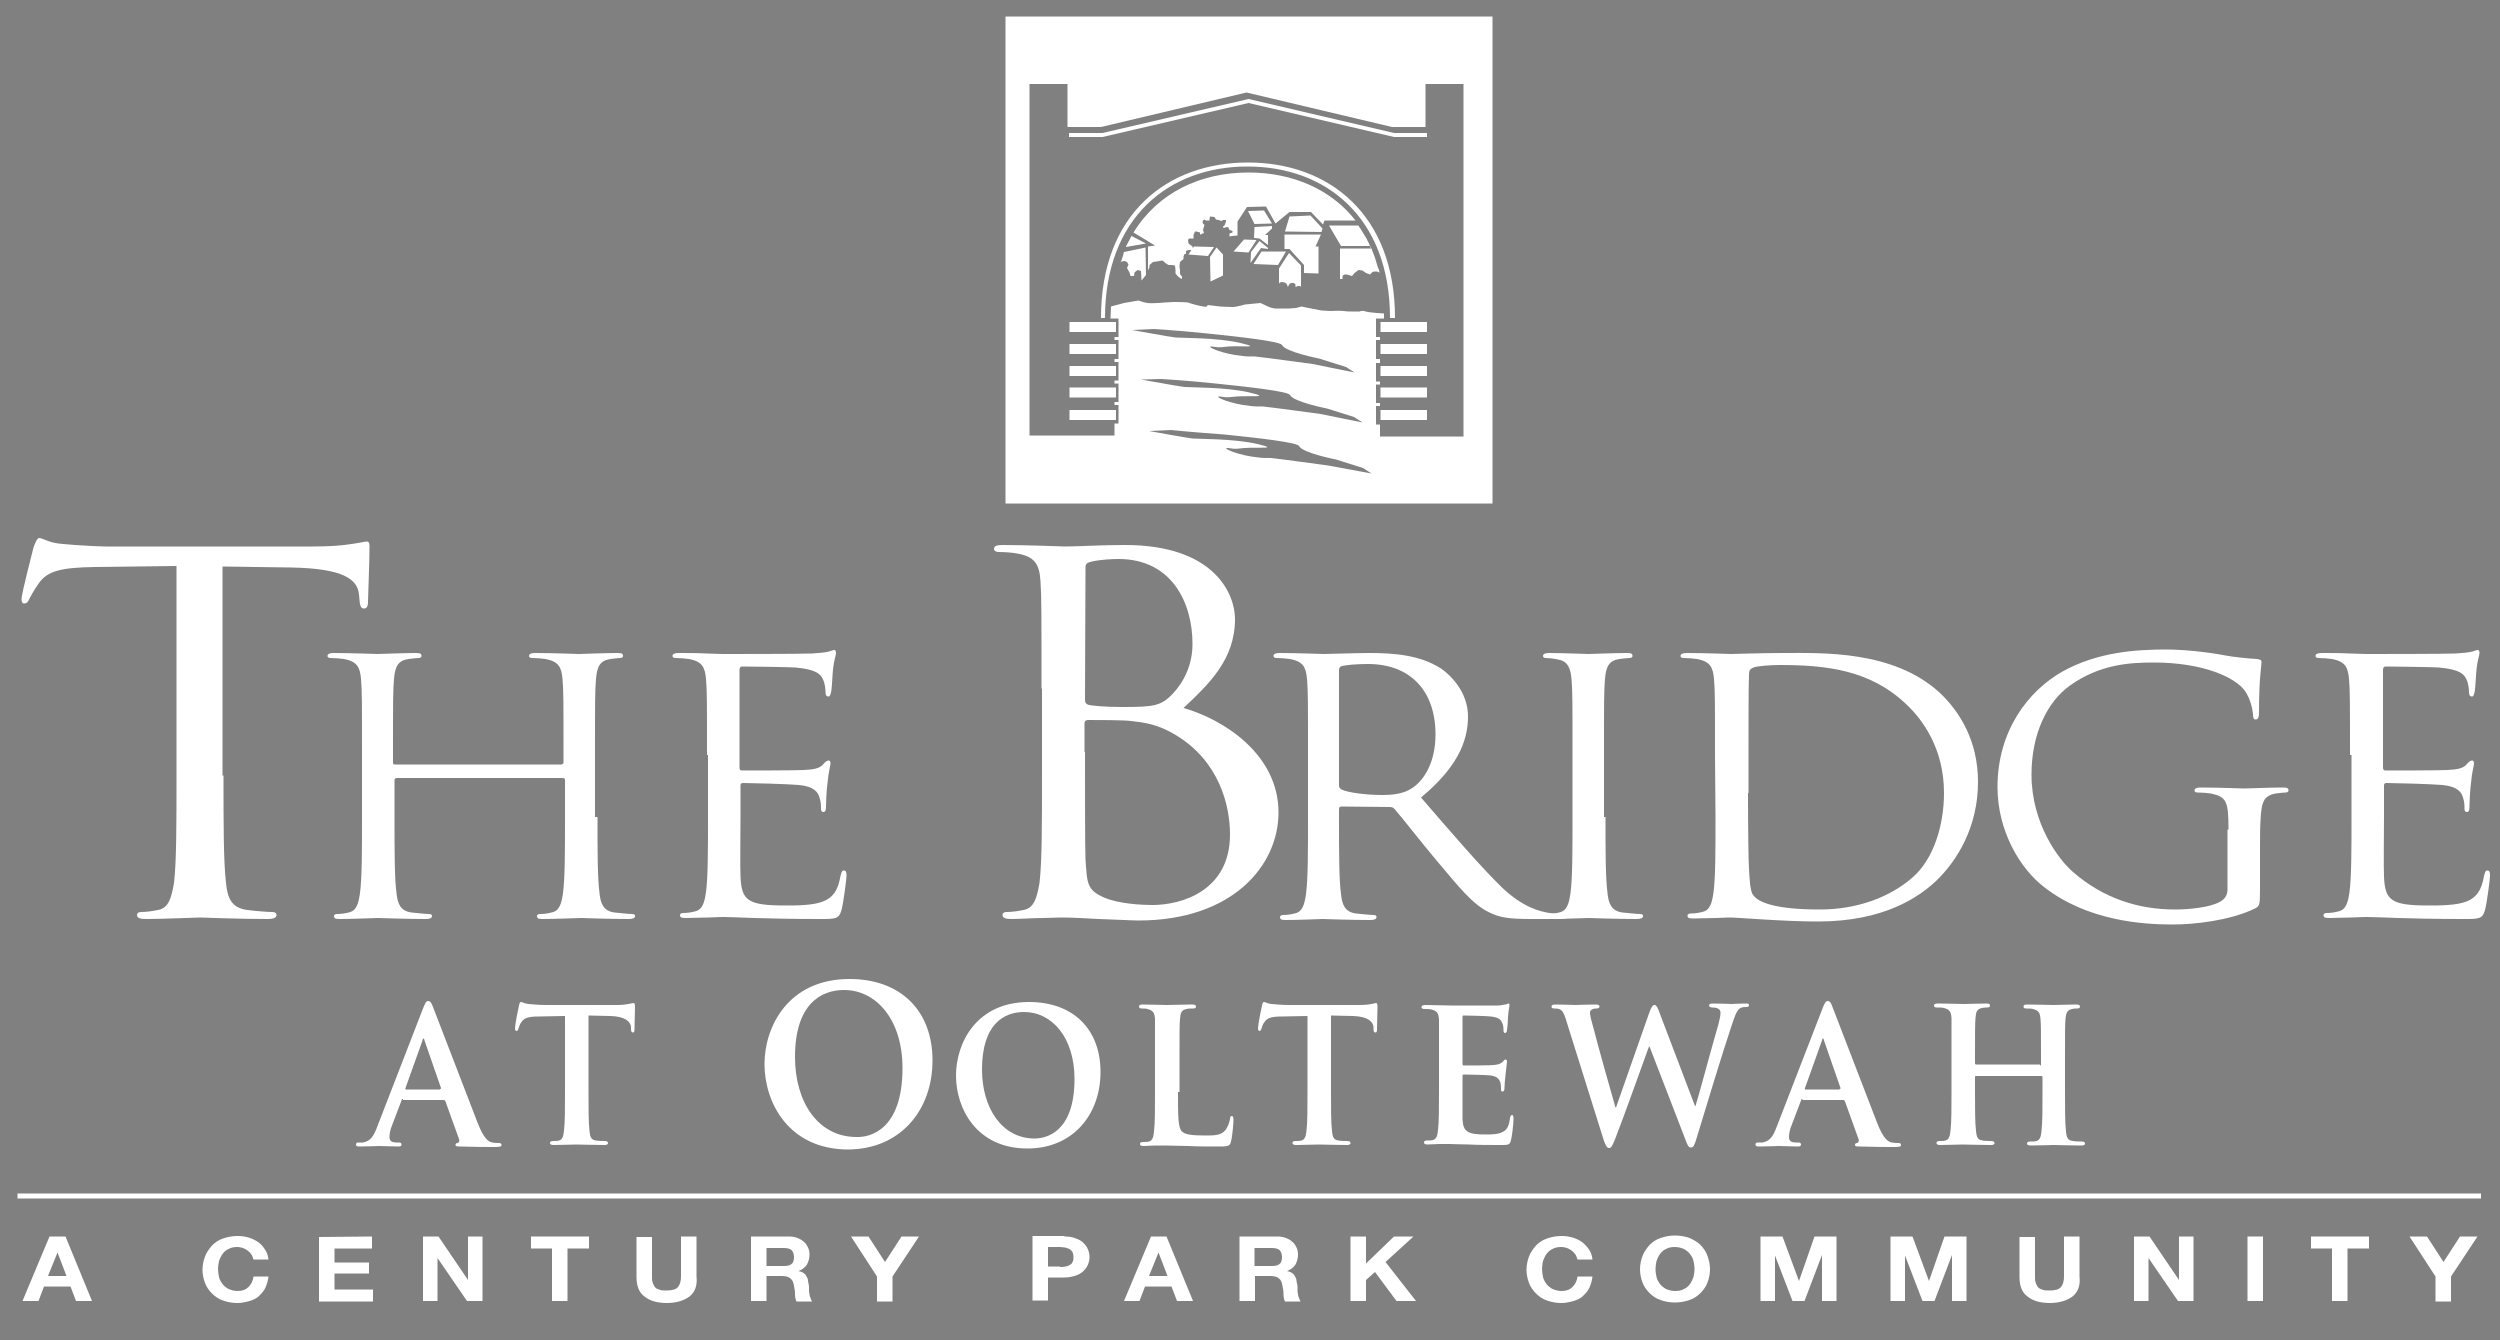<?xml version="1.0" encoding="utf-8"?>
<!-- Generator: Adobe Illustrator 25.4.1, SVG Export Plug-In . SVG Version: 6.00 Build 0)  -->
<svg version="1.1" id="Layer_1" xmlns="http://www.w3.org/2000/svg" xmlns:xlink="http://www.w3.org/1999/xlink" x="0px" y="0px"
	 viewBox="0 0 500 268" style="enable-background:new 0 0 500 268;" xml:space="preserve">
<rect x="0" y="0" width="500" height="268" fill="#808080" stroke="none"/>
<style type="text/css">
	.st0{display:none;}
	.st1{display:inline;stroke:#000000;}
	.st2{fill:#FFFFFF;}
	.st3{fill:#02583E;}
</style>
<g id="Layer_1_1_">
</g>
<g id="Layer_4" class="st0">
	<rect class="st1" width="500" height="251"/>
</g>
<g>
	<rect x="3.5" y="238.7" class="st2" width="492.7" height="1"/>
</g>
<g>
	<path class="st2" d="M44.7,155.1c0,9.5,0,17.3,0.5,21.5c0.3,2.9,1,5,4.3,5.4c1.5,0.2,4,0.4,4.9,0.4c0.7,0,0.9,0.3,0.9,0.6
		c0,0.5-0.5,0.8-1.8,0.8c-6,0-13-0.3-13.5-0.3s-7.5,0.3-10.8,0.3c-1.2,0-1.8-0.2-1.8-0.8c0-0.3,0.2-0.6,0.9-0.6c1,0,2.3-0.2,3.3-0.4
		c2.2-0.4,2.7-2.6,3.2-5.4c0.5-4.2,0.5-12,0.5-21.5v-41.9L19,113.4c-6.8,0.1-9.5,0.8-11.2,3.2c-1.2,1.7-1.5,2.4-1.9,3.1
		c-0.3,0.8-0.7,1-1.1,1c-0.3,0-0.5-0.3-0.5-0.9c0-1,2.2-9.5,2.4-10.3c0.2-0.6,0.7-1.9,1.1-1.9c0.8,0,1.9,1,4.8,1.2
		c3.2,0.3,7.4,0.5,8.7,0.5h41.2c3.5,0,6-0.2,7.8-0.5c1.6-0.2,2.6-0.5,3.1-0.5s0.5,0.6,0.5,1.2c0,3-0.3,9.8-0.3,10.9
		c0,0.9-0.3,1.3-0.8,1.3s-0.8-0.3-0.9-1.7l-0.1-1.1c-0.3-3-3-5.2-13.5-5.4l-13.8-0.2v41.8L44.7,155.1L44.7,155.1z"/>
	<path class="st2" d="M119.5,163.4c0,6.7,0,12.3,0.4,15.2c0.2,2,0.7,3.6,3,3.9c1.1,0.1,2.8,0.3,3.5,0.3c0.5,0,0.6,0.2,0.6,0.4
		c0,0.4-0.4,0.6-1.2,0.6c-4.3,0-9.2-0.2-9.6-0.2s-5.3,0.2-7.6,0.2c-0.9,0-1.2-0.1-1.2-0.6c0-0.2,0.2-0.4,0.6-0.4
		c0.7,0,1.6-0.1,2.3-0.3c1.6-0.3,2-1.8,2.3-3.9c0.4-3,0.4-8.5,0.4-15.2V156c0-0.3-0.2-0.4-0.5-0.4H79.4c-0.2,0-0.5,0.1-0.5,0.4v7.4
		c0,6.7,0,12.3,0.4,15.2c0.2,2,0.7,3.6,3,3.9c1.1,0.1,2.8,0.3,3.5,0.3c0.5,0,0.6,0.2,0.6,0.4c0,0.4-0.4,0.6-1.2,0.6
		c-4.3,0-9.2-0.2-9.6-0.2s-5.3,0.2-7.6,0.2c-0.9,0-1.2-0.1-1.2-0.6c0-0.2,0.2-0.4,0.6-0.4c0.7,0,1.6-0.1,2.3-0.3
		c1.6-0.3,2-1.8,2.3-3.9c0.4-3,0.4-8.5,0.4-15.2V151c0-11,0-12.9-0.2-15.2c-0.2-2.4-0.8-3.5-3.4-4c-0.6-0.1-2-0.2-2.7-0.2
		c-0.3,0-0.6-0.1-0.6-0.4c0-0.4,0.4-0.6,1.2-0.6c3.5,0,8.4,0.2,8.8,0.2s5.3-0.2,7.6-0.2c0.9,0,1.2,0.1,1.2,0.6
		c0,0.3-0.3,0.4-0.6,0.4c-0.5,0-1,0.1-2,0.2c-2.1,0.3-2.7,1.5-2.9,4c-0.2,2.2-0.2,4.2-0.2,15.2v1.5c0,0.4,0.2,0.4,0.5,0.4h33.1
		c0.2,0,0.5-0.1,0.5-0.4V151c0-11,0-12.9-0.2-15.2c-0.2-2.4-0.8-3.5-3.4-4c-0.6-0.1-1.9-0.2-2.7-0.2c-0.3,0-0.6-0.1-0.6-0.4
		c0-0.4,0.4-0.6,1.2-0.6c3.5,0,8.4,0.2,8.8,0.2s5.3-0.2,7.6-0.2c0.9,0,1.2,0.1,1.2,0.6c0,0.3-0.3,0.4-0.6,0.4c-0.5,0-1,0.1-1.9,0.2
		c-2.1,0.3-2.7,1.5-2.9,4C119,138,119,140,119,151v12.4H119.5z"/>
	<path class="st2" d="M141.4,151c0-11,0-12.9-0.2-15.2c-0.2-2.4-0.8-3.5-3.4-4c-0.6-0.1-2-0.2-2.7-0.2c-0.3,0-0.6-0.1-0.6-0.4
		c0-0.4,0.4-0.6,1.2-0.6c1.8,0,3.9,0,5.6,0.1l3.2,0.1c0.5,0,16.1,0,17.9-0.1c1.5-0.1,2.7-0.2,3.4-0.4c0.4-0.1,0.7-0.3,1.1-0.3
		c0.2,0,0.3,0.3,0.3,0.6c0,0.5-0.4,1.3-0.6,3.3c-0.1,0.7-0.2,3.8-0.4,4.6c-0.1,0.4-0.2,0.8-0.5,0.8c-0.5,0-0.6-0.4-0.6-0.9
		s-0.1-1.7-0.5-2.5c-0.5-1.1-1.3-2-5.5-2.4c-1.3-0.1-9.8-0.2-10.7-0.2c-0.3,0-0.5,0.2-0.5,0.7v19.4c0,0.5,0.1,0.7,0.5,0.7
		c1,0,10.6,0,12.4-0.1c1.9-0.1,3-0.3,3.7-1c0.5-0.6,0.9-0.9,1.2-0.9c0.2,0,0.4,0.1,0.4,0.6c0,0.4-0.4,1.6-0.6,3.9
		c-0.2,1.4-0.3,4-0.3,4.5c0,0.6,0,1.3-0.5,1.3c-0.4,0-0.5-0.3-0.5-0.6c0-0.7,0-1.4-0.3-2.3c-0.3-1-1-2.2-4.1-2.5
		c-2.1-0.2-9.8-0.4-11.2-0.4c-0.4,0-0.5,0.2-0.5,0.5v6.2c0,2.4-0.1,10.5,0,12c0.2,4.8,1.4,5.8,9,5.8c2,0,5.5,0,7.5-0.8
		s3-2.2,3.5-5.1c0.2-0.8,0.3-1.1,0.7-1.1c0.5,0,0.5,0.6,0.5,1.1c0,0.6-0.6,5.3-1,6.8c-0.5,1.8-1.2,1.8-4.2,1.8
		c-5.9,0-10.1-0.1-13.2-0.2c-3-0.1-4.9-0.2-6.1-0.2c-0.2,0-1.5,0-3.1,0.1c-1.6,0-3.4,0.1-4.5,0.1c-0.9,0-1.2-0.1-1.2-0.6
		c0-0.2,0.2-0.4,0.6-0.4c0.7,0,1.6-0.1,2.3-0.3c1.6-0.3,2-1.8,2.3-3.9c0.4-3,0.4-8.5,0.4-15.2V151H141.4z"/>
	<path class="st2" d="M208.3,137.7c0-15.4,0-18.2-0.2-21.4c-0.2-3.4-1.1-5-4.7-5.6c-0.9-0.2-2.7-0.3-3.7-0.3c-0.4,0-0.9-0.2-0.9-0.6
		c0-0.6,0.5-0.8,1.8-0.8c4.9,0,11.9,0.3,12.4,0.3c2.6,0,6.9-0.3,12-0.3c18,0,22,9.9,22,14.8c0,8.1-5.2,13-10.3,17.8
		c8.1,2.3,19,9.3,19,20.9c0,10.6-9.2,21.6-28,21.6c-1.2,0-4.7-0.2-7.9-0.3c-3.2-0.2-6.3-0.3-6.7-0.3c-0.2,0-2.1,0-4.4,0.1
		c-2.2,0-4.7,0.2-6.4,0.2c-1.2,0-1.8-0.2-1.8-0.8c0-0.3,0.2-0.6,0.9-0.6c1,0,2.3-0.2,3.3-0.4c2.2-0.4,2.7-2.6,3.2-5.4
		c0.5-4.2,0.5-12,0.5-21.5v-17.4H208.3z M217,139.9c0,0.7,0.2,0.9,0.8,1.1c0.7,0.1,2.6,0.4,6.7,0.4c6.2,0,7.7-0.2,10-2.6
		c2.3-2.4,4-5.9,4-10c0-8.2-4.1-17-14.8-17c-1.2,0-3.5,0.1-5.3,0.5c-1,0.2-1.3,0.5-1.3,1.1L217,139.9L217,139.9z M217,150.4
		c0,7.6,0,19.9,0.1,21.4c0.3,4.9,0.3,6.2,3.7,7.7c3,1.3,7.7,1.5,9.7,1.5c5.9,0,15.5-2.9,15.5-14.1c0-5.9-2.2-14.6-10.7-19.8
		c-3.7-2.3-6.5-2.6-9.1-2.9c-1.4-0.2-6.9-0.2-8.6-0.2c-0.4,0-0.7,0.2-0.7,0.7v5.7L217,150.4L217,150.4z"/>
	<path class="st2" d="M261.6,151c0-11,0-12.9-0.2-15.2c-0.2-2.4-0.8-3.5-3.4-4c-0.6-0.1-2-0.2-2.7-0.2c-0.3,0-0.6-0.1-0.6-0.4
		c0-0.4,0.4-0.6,1.2-0.6c3.5,0,8.4,0.2,8.8,0.2c0.9,0,6.8-0.2,9.2-0.2c4.9,0,10.1,0.4,14.3,3.1c1.9,1.3,5.4,4.7,5.4,9.6
		c0,5.2-2.4,10.4-9.4,16.2c6.4,7.4,11.7,13.6,16.2,18c4.2,4,7.6,4.8,9.5,5.1c1.5,0.2,2.6,0.2,3,0.2s0.7,0.2,0.7,0.4
		c0,0.4-0.5,0.6-1.9,0.6h-5.5c-4.4,0-6.3-0.3-8.3-1.3c-3.4-1.6-6.1-5.1-10.5-10.3c-3.3-3.9-6.9-8.6-8.5-10.4c-0.3-0.3-0.5-0.4-1-0.4
		l-9.6-0.1c-0.4,0-0.5,0.2-0.5,0.6v1.7c0,6.7,0,12.3,0.4,15.2c0.2,2,0.7,3.6,3,3.9c1.1,0.1,2.8,0.3,3.5,0.3c0.5,0,0.6,0.2,0.6,0.4
		c0,0.4-0.4,0.6-1.2,0.6c-4.3,0-9.2-0.2-9.6-0.2c-0.1,0-5,0.2-7.3,0.2c-0.9,0-1.2-0.1-1.2-0.6c0-0.2,0.2-0.4,0.6-0.4
		c0.7,0,1.6-0.1,2.3-0.3c1.6-0.3,2-1.8,2.3-3.9c0.4-3,0.4-8.5,0.4-15.2L261.6,151L261.6,151z M267.8,157.1c0,0.4,0.2,0.6,0.5,0.8
		c1.2,0.6,4.8,1.1,8.2,1.1c1.9,0,4.1-0.2,5.8-1.3c2.7-1.7,4.8-5.5,4.8-10.8c0-8.8-5.1-14.1-13.5-14.1c-2.3,0-4.4,0.2-5.2,0.4
		c-0.4,0.1-0.6,0.4-0.6,0.8L267.8,157.1L267.8,157.1z"/>
	<path class="st2" d="M321.1,163.4c0,6.7,0,12.3,0.4,15.2c0.2,2,0.7,3.6,3,3.9c1.1,0.1,2.8,0.3,3.5,0.3c0.5,0,0.6,0.2,0.6,0.4
		c0,0.4-0.4,0.6-1.3,0.6c-4.3,0-9.2-0.2-9.6-0.2s-5.3,0.2-7.6,0.2c-0.9,0-1.2-0.1-1.2-0.6c0-0.2,0.2-0.4,0.6-0.4
		c0.7,0,1.6-0.1,2.3-0.3c1.6-0.3,2-1.8,2.3-3.9c0.4-3,0.4-8.5,0.4-15.2V151c0-11,0-12.9-0.2-15.2c-0.2-2.4-0.9-3.6-2.7-3.9
		c-0.9-0.2-1.9-0.3-2.4-0.3c-0.3,0-0.6-0.1-0.6-0.4c0-0.4,0.4-0.6,1.2-0.6c2.6,0,7.5,0.2,7.9,0.2s5.3-0.2,7.6-0.2
		c0.9,0,1.2,0.1,1.2,0.6c0,0.3-0.3,0.4-0.6,0.4c-0.5,0-1,0.1-2,0.2c-2.1,0.3-2.7,1.5-2.9,4c-0.2,2.2-0.2,4.2-0.2,15.2v12.4H321.1z"
		/>
	<path class="st2" d="M343,151c0-11,0-12.9-0.2-15.2c-0.2-2.4-0.8-3.5-3.4-4c-0.6-0.1-2-0.2-2.7-0.2c-0.3,0-0.6-0.1-0.6-0.4
		c0-0.4,0.4-0.6,1.3-0.6c3.5,0,8.4,0.2,8.8,0.2c0.9,0,5.8-0.2,10.5-0.2c7.7,0,22-0.6,31.3,8c3.9,3.7,7.6,9.5,7.6,17.8
		c0,8.9-4.1,15.7-8.4,19.8c-3.4,3.2-10.4,8.1-23.6,8.1c-3.4,0-7.5-0.2-10.8-0.4c-3.4-0.2-6.1-0.4-6.5-0.4c-0.2,0-1.5,0-3.1,0.1
		c-1.6,0-3.4,0.1-4.5,0.1c-0.9,0-1.2-0.1-1.2-0.6c0-0.2,0.2-0.4,0.6-0.4c0.7,0,1.6-0.1,2.3-0.3c1.6-0.3,2-1.8,2.3-3.9
		c0.4-3,0.4-8.5,0.4-15.2L343,151L343,151z M349.6,158.6c0,7.4,0.1,13.9,0.2,15.2c0.1,1.8,0.2,4.6,0.9,5.3c1,1.3,4.1,2.8,13.3,2.8
		c7.3,0,14-2.4,18.6-6.5c4.1-3.6,6.2-10.3,6.2-16.8c0-8.9-4.3-14.7-7.5-17.7c-7.3-7-16.2-7.9-25.5-7.9c-1.6,0-4.4,0.2-5.1,0.5
		s-0.9,0.6-0.9,1.4c-0.1,2.4-0.1,9.6-0.1,15v8.7H349.6z"/>
	<path class="st2" d="M445.7,165.9c0-5.7-0.4-6.5-3.5-7.2c-0.6-0.1-2-0.2-2.7-0.2c-0.3,0-0.6-0.1-0.6-0.4c0-0.4,0.4-0.6,1.2-0.6
		c3.5,0,8.4,0.2,8.8,0.2s5.3-0.2,7.6-0.2c0.9,0,1.2,0.1,1.2,0.6c0,0.3-0.3,0.4-0.6,0.4c-0.5,0-1,0.1-2,0.2c-2.1,0.4-2.7,1.5-2.9,4
		c-0.2,2.2-0.2,4.4-0.2,7.3v7.9c0,3.2-0.1,3.3-1,3.8c-5,2.4-12,3.2-16.5,3.2c-5.9,0-17-0.7-25.7-7.5c-4.8-3.7-9.3-11.2-9.3-20
		c0-11.2,6.1-19.2,13-23.1c7-3.9,14.7-4.4,20.7-4.4c4.9,0,10.5,0.9,11.9,1.2c1.6,0.3,4.4,0.6,6.3,0.7c0.8,0.1,0.9,0.3,0.9,0.6
		c0,1-0.5,3-0.5,10c0,1.1-0.2,1.5-0.7,1.5c-0.4,0-0.5-0.4-0.5-1.1c-0.1-1-0.5-3-1.6-4.6c-1.9-2.7-8.3-5.7-18.3-5.7
		c-4.9,0-10.8,0.4-16.7,4.6c-4.5,3.2-7.7,9.6-7.7,17.8c0,9.9,5.5,17.1,8.3,19.5c6.2,5.4,13.3,7.5,20.4,7.5c2.8,0,6.9-0.4,8.9-1.5
		c1-0.5,1.6-1.3,1.6-2.5v-12H445.7z"/>
	<path class="st2" d="M470,151c0-11,0-12.9-0.2-15.2c-0.2-2.4-0.8-3.5-3.4-4c-0.6-0.1-2-0.2-2.7-0.2c-0.3,0-0.6-0.1-0.6-0.4
		c0-0.4,0.4-0.6,1.3-0.6c1.8,0,3.9,0,5.6,0.1l3.2,0.1c0.5,0,16.1,0,17.9-0.1c1.5-0.1,2.7-0.2,3.4-0.4c0.4-0.1,0.7-0.3,1.1-0.3
		c0.2,0,0.3,0.3,0.3,0.6c0,0.5-0.4,1.3-0.6,3.3c-0.1,0.7-0.2,3.8-0.4,4.6c-0.1,0.4-0.2,0.8-0.5,0.8c-0.5,0-0.6-0.4-0.6-0.9
		s-0.1-1.7-0.5-2.5c-0.5-1.1-1.3-2-5.5-2.4c-1.3-0.1-9.8-0.2-10.7-0.2c-0.3,0-0.5,0.2-0.5,0.7v19.4c0,0.5,0.1,0.7,0.5,0.7
		c1,0,10.6,0,12.4-0.1c1.9-0.1,3-0.3,3.7-1c0.5-0.6,0.9-0.9,1.2-0.9c0.2,0,0.4,0.1,0.4,0.6c0,0.4-0.4,1.6-0.6,3.9
		c-0.2,1.4-0.3,4-0.3,4.5c0,0.6,0,1.3-0.5,1.3c-0.4,0-0.5-0.3-0.5-0.6c0-0.7,0-1.4-0.3-2.3c-0.3-1-1-2.2-4.1-2.5
		c-2.1-0.2-9.8-0.4-11.2-0.4c-0.4,0-0.5,0.2-0.5,0.5v6.2c0,2.4-0.1,10.5,0,12c0.2,4.8,1.4,5.8,9,5.8c2,0,5.5,0,7.5-0.8
		s3-2.2,3.5-5.1c0.2-0.8,0.3-1.1,0.7-1.1c0.5,0,0.5,0.6,0.5,1.1c0,0.6-0.6,5.3-1,6.8c-0.5,1.8-1.2,1.8-4.2,1.8
		c-5.8,0-10.1-0.1-13.2-0.2c-3-0.1-4.9-0.2-6.1-0.2c-0.2,0-1.5,0-3.1,0.1c-1.6,0-3.4,0.1-4.5,0.1c-0.9,0-1.2-0.1-1.2-0.6
		c0-0.2,0.2-0.4,0.6-0.4c0.7,0,1.6-0.1,2.3-0.3c1.6-0.3,2-1.8,2.3-3.9c0.4-3,0.4-8.5,0.4-15.2V151H470z"/>
</g>
<g>
	<path class="st2" d="M80.6,219.8c-0.2,0-0.2,0-0.3,0.3l-1.9,5c-0.4,0.9-0.5,1.8-0.5,2.3c0,0.7,0.3,1.1,1.4,1.1h0.5
		c0.4,0,0.5,0.2,0.5,0.4c0,0.3-0.2,0.4-0.6,0.4c-1.1,0-2.8-0.1-3.9-0.1c-0.4,0-2.2,0.1-4,0.1c-0.4,0-0.6-0.1-0.6-0.4
		c0-0.2,0.1-0.4,0.4-0.4s0.7,0,1,0c1.6-0.3,2.2-1.4,2.9-3.3l9.1-23.5c0.4-1.1,0.7-1.5,1-1.5c0.5,0,0.7,0.4,1,1.2
		c0.8,2.1,6.7,17.4,8.9,23.1c1.3,3.4,2.3,3.9,3,4c0.5,0.1,0.9,0.1,1.3,0.1c0.3,0,0.5,0.1,0.5,0.4c0,0.3-0.2,0.4-1.5,0.4
		c-1.2,0-3.8,0-6.7-0.1c-0.6,0-1,0-1-0.3c0-0.2,0.1-0.4,0.4-0.4c0.2,0,0.5-0.4,0.3-0.8l-2.7-7.5c-0.1-0.2-0.2-0.3-0.4-0.3h-8.1
		L80.6,219.8L80.6,219.8z M88,217.8c0.2,0,0.2-0.1,0.2-0.2l-3.3-9.5c0-0.1-0.1-0.4-0.2-0.4s-0.2,0.2-0.2,0.4l-3.4,9.5
		c-0.1,0.2,0,0.3,0.1,0.3H88V217.8z"/>
	<path class="st2" d="M112.9,203.2l-5.2,0.1c-2,0-2.9,0.3-3.4,1.1c-0.4,0.5-0.5,1-0.6,1.3s-0.2,0.5-0.4,0.5c-0.2,0-0.3-0.2-0.3-0.6
		c0-0.6,0.7-4.2,0.8-4.5c0.1-0.5,0.2-0.7,0.4-0.7c0.3,0,0.6,0.3,1.5,0.4c1,0.1,2.3,0.2,3.5,0.2h14.1c1.1,0,1.9-0.1,2.4-0.2
		c0.6-0.1,0.8-0.2,1-0.2s0.3,0.2,0.3,0.8c0,0.8-0.1,3.6-0.1,4.5c0,0.4-0.1,0.6-0.3,0.6c-0.3,0-0.4-0.2-0.4-0.7v-0.4
		c-0.1-1-1-2.1-4.1-2.2l-4.4-0.1v15.1c0,3.4,0,6.4,0.2,8c0.1,1.1,0.3,1.8,1.3,1.9c0.5,0.1,1.3,0.1,1.8,0.1c0.4,0,0.6,0.2,0.6,0.4
		c0,0.3-0.3,0.4-0.7,0.4c-2.3,0-4.6-0.1-5.6-0.1c-0.8,0-3.2,0.1-4.6,0.1c-0.4,0-0.7-0.1-0.7-0.4c0-0.2,0.1-0.4,0.6-0.4s1,0,1.2-0.1
		c0.7-0.2,0.9-0.9,1-2c0.2-1.6,0.2-4.5,0.2-8v-14.9L112.9,203.2L112.9,203.2z"/>
	<path class="st2" d="M152.9,212.8c0-7.4,4.7-17,17-17c10.2,0,16.6,6.3,16.6,16.3s-6.5,17.8-17,17.8
		C157.7,229.8,152.9,220.5,152.9,212.8z M180.5,213.6c0-9.6-5.2-15.6-11.7-15.6c-4.5,0-9.8,2.7-9.8,13.4c0,9,4.6,16,12.3,16
		C174,227.5,180.5,226,180.5,213.6z"/>
	<path class="st2" d="M191.2,215.1c0-6.4,4-14.7,14.6-14.7c8.8,0,14.3,5.4,14.3,14s-5.6,15.3-14.6,15.3
		C195.3,229.7,191.2,221.7,191.2,215.1z M214.9,215.8c0-8.3-4.5-13.4-10.1-13.4c-3.9,0-8.4,2.3-8.4,11.5c0,7.7,4,13.8,10.5,13.8
		C209.3,227.7,214.9,226.4,214.9,215.8z"/>
	<path class="st2" d="M235.6,218.4c0,4.8,0,7.2,0.8,7.9c0.6,0.6,1.9,0.8,4.6,0.8c1.9,0,3.2,0,4.1-1.1c0.4-0.5,0.8-1.5,0.9-2.2
		c0-0.4,0.1-0.6,0.4-0.6c0.2,0,0.3,0.4,0.3,0.8c0,0.4-0.2,3.2-0.5,4.3c-0.2,0.8-0.4,1-2.2,1c-2.5,0-4.5,0-6.3-0.1
		c-1.7,0-3.2-0.1-4.6-0.1c-0.4,0-1.1,0-2,0c-0.8,0-1.7,0.1-2.4,0.1c-0.4,0-0.7-0.1-0.7-0.4c0-0.2,0.1-0.4,0.6-0.4s0.9,0,1.2-0.1
		c0.7-0.2,0.9-0.9,1-2c0.2-1.6,0.2-4.5,0.2-8v-6.6c0-5.7,0-6.7,0-7.9c-0.1-1.3-0.4-1.7-1.5-2c-0.3-0.1-0.7-0.1-1.1-0.1
		c-0.4,0-0.6-0.1-0.6-0.4s0.2-0.4,0.8-0.4c1.6,0,3.8,0.1,4.8,0.1c0.8,0,3.7-0.1,5-0.1c0.5,0,0.8,0.1,0.8,0.4s-0.2,0.4-0.6,0.4
		c-0.4,0-1,0-1.3,0.1c-1,0.2-1.2,0.7-1.3,2c-0.1,1.2-0.1,2.2-0.1,7.9v6.7L235.6,218.4L235.6,218.4z"/>
	<path class="st2" d="M261.5,203.2l-5.2,0.1c-2,0-2.9,0.3-3.4,1.1c-0.4,0.5-0.5,1-0.6,1.3s-0.2,0.5-0.4,0.5s-0.3-0.2-0.3-0.6
		c0-0.6,0.7-4.2,0.8-4.5c0.1-0.5,0.2-0.7,0.4-0.7c0.3,0,0.6,0.3,1.5,0.4c1,0.1,2.3,0.2,3.5,0.2h14.1c1.1,0,1.9-0.1,2.4-0.2
		c0.6-0.1,0.8-0.2,0.9-0.2c0.2,0,0.3,0.2,0.3,0.8c0,0.8-0.1,3.6-0.1,4.5c0,0.4-0.1,0.6-0.3,0.6c-0.3,0-0.4-0.2-0.4-0.7v-0.4
		c-0.1-1-1-2.1-4.1-2.2l-4.4-0.1v15.1c0,3.4,0,6.4,0.2,8c0.1,1.1,0.3,1.8,1.3,1.9c0.5,0.1,1.3,0.1,1.8,0.1c0.4,0,0.6,0.2,0.6,0.4
		c0,0.3-0.3,0.4-0.7,0.4c-2.3,0-4.6-0.1-5.6-0.1c-0.8,0-3.2,0.1-4.6,0.1c-0.4,0-0.7-0.1-0.7-0.4c0-0.2,0.1-0.4,0.6-0.4
		s0.9,0,1.2-0.1c0.7-0.2,0.9-0.9,1-2c0.2-1.6,0.2-4.5,0.2-8L261.5,203.2L261.5,203.2z"/>
	<path class="st2" d="M287.8,211.8c0-5.7,0-6.7,0-7.9c-0.1-1.3-0.4-1.7-1.5-2c-0.3-0.1-0.9-0.1-1.4-0.1c-0.4,0-0.6-0.1-0.6-0.4
		s0.3-0.4,0.8-0.4c1.8,0,4,0.1,5,0.1c1.1,0,8.8,0,9.5,0c0.6,0,1.2-0.2,1.5-0.2c0.2,0,0.4-0.2,0.6-0.2s0.2,0.2,0.2,0.4
		c0,0.3-0.2,0.7-0.3,2.4c0,0.4-0.1,2-0.2,2.5c0,0.2-0.1,0.6-0.4,0.6c-0.2,0-0.3-0.2-0.3-0.5s0-0.9-0.2-1.4c-0.3-0.7-0.6-1.2-2.3-1.4
		c-0.6-0.1-4.8-0.2-5.5-0.2c-0.2,0-0.2,0.1-0.2,0.4v9.2c0,0.2,0,0.4,0.2,0.4c0.8,0,5.3,0,6.1-0.1c0.8-0.1,1.3-0.2,1.7-0.6
		c0.3-0.3,0.4-0.5,0.6-0.5s0.3,0.2,0.3,0.4s-0.1,0.8-0.3,2.7c-0.1,0.7-0.2,2.2-0.2,2.5s0,0.8-0.4,0.8c-0.2,0-0.3-0.1-0.3-0.3
		c0-0.4,0-0.9-0.1-1.4c-0.2-0.7-0.6-1.3-1.9-1.5c-0.6-0.1-4.6-0.2-5.5-0.2c-0.2,0-0.2,0.2-0.2,0.4v3c0,1.3,0,4.4,0,5.5
		c0.1,2.6,1.1,3.1,4.7,3.1c0.9,0,2.4,0,3.3-0.5c0.9-0.4,1.3-1.2,1.5-2.8c0.1-0.4,0.2-0.6,0.4-0.6c0.3,0,0.3,0.5,0.3,0.9
		c0,0.8-0.3,3.4-0.5,4.1c-0.2,1-0.6,1-1.9,1c-2.6,0-4.7,0-6.4-0.1c-1.7,0-3-0.1-4-0.1c-0.4,0-1.1,0-2,0c-0.8,0-1.7,0.1-2.4,0.1
		c-0.4,0-0.7-0.1-0.7-0.4c0-0.2,0.1-0.4,0.6-0.4s0.9,0,1.2-0.1c0.7-0.2,0.9-0.9,1-2c0.2-1.6,0.2-4.5,0.2-8L287.8,211.8L287.8,211.8z
		"/>
	<path class="st2" d="M313.4,204.6c-0.4-1.4-0.7-2.2-1.2-2.6c-0.4-0.3-1-0.3-1.3-0.3c-0.4,0-0.6-0.1-0.6-0.4s0.3-0.4,0.8-0.4
		c1.8,0,3.7,0.1,4,0.1s2-0.1,4-0.1c0.5,0,0.8,0.1,0.8,0.4s-0.3,0.4-0.6,0.4c-0.3,0-0.6,0-0.9,0.2c-0.3,0.1-0.4,0.4-0.4,0.7
		c0,0.5,0.3,1.7,0.8,3.4c0.6,2.5,3.8,13.8,4.3,15.5h0.1l6.7-19.1c0.4-1.1,0.7-1.4,1-1.4c0.4,0,0.7,0.6,1.1,1.8l7,18.4h0.1
		c0.7-2.2,3.3-12,4.6-16.4c0.2-0.9,0.4-1.6,0.4-2.2c0-0.6-0.3-1.1-1.7-1.1c-0.3,0-0.6-0.2-0.6-0.4c0-0.3,0.3-0.4,0.8-0.4
		c1.8,0,3.4,0.1,3.7,0.1c0.2,0,1.7-0.1,2.9-0.1c0.4,0,0.6,0.1,0.6,0.3c0,0.3-0.2,0.4-0.5,0.4c-0.4,0-0.8,0-1.2,0.2
		c-0.8,0.4-1.2,1.8-1.9,3.9c-1.6,4.7-5.2,16.6-6.9,22.2c-0.4,1.3-0.6,1.8-1.1,1.8s-0.7-0.4-1.2-1.8l-7.1-18.4h-0.1
		c-0.6,1.6-5.3,14.8-6.7,18.3c-0.6,1.5-0.8,2-1.3,2c-0.4,0-0.6-0.4-1-1.4L313.4,204.6z"/>
	<path class="st2" d="M360.5,219.8c-0.2,0-0.2,0-0.3,0.3l-1.9,5c-0.4,0.9-0.5,1.8-0.5,2.3c0,0.7,0.3,1.1,1.4,1.1h0.5
		c0.4,0,0.5,0.2,0.5,0.4c0,0.3-0.2,0.4-0.6,0.4c-1.2,0-2.8-0.1-3.9-0.1c-0.4,0-2.2,0.1-4,0.1c-0.4,0-0.6-0.1-0.6-0.4
		c0-0.2,0.1-0.4,0.4-0.4s0.7,0,1,0c1.6-0.3,2.2-1.4,2.9-3.3l9.1-23.5c0.4-1.1,0.7-1.5,1-1.5c0.5,0,0.7,0.4,1,1.2
		c0.8,2.1,6.7,17.4,8.9,23.1c1.3,3.4,2.3,3.9,3,4c0.5,0.1,0.9,0.1,1.3,0.1c0.3,0,0.5,0.1,0.5,0.4c0,0.3-0.2,0.4-1.5,0.4
		c-1.2,0-3.8,0-6.7-0.1c-0.6,0-1,0-1-0.3c0-0.2,0.1-0.4,0.4-0.4c0.2,0,0.5-0.4,0.3-0.8l-2.7-7.5c-0.1-0.2-0.2-0.3-0.4-0.3h-8.1
		L360.5,219.8L360.5,219.8z M367.9,217.8c0.2,0,0.2-0.1,0.2-0.2l-3.3-9.5c0-0.1-0.1-0.4-0.2-0.4s-0.2,0.2-0.2,0.4l-3.4,9.5
		c-0.1,0.2,0,0.3,0.1,0.3h6.8V217.8z"/>
	<path class="st2" d="M408,213.1c0.1,0,0.2,0,0.2-0.3V212c0-5.7,0-7-0.1-8.2c-0.1-1.3-0.4-1.7-1.5-2c-0.3-0.1-0.9-0.1-1.3-0.1
		s-0.6-0.1-0.6-0.4s0.2-0.4,0.8-0.4c1.9,0,4.3,0.1,5.2,0.1c0.8,0,3.1-0.1,4.5-0.1c0.5,0,0.8,0.1,0.8,0.4s-0.2,0.4-0.6,0.4
		c-0.3,0-0.6,0-1,0.1c-0.9,0.2-1.2,0.7-1.3,2c-0.1,1.2-0.1,2.2-0.1,7.9v6.6c0,3.4,0,6.4,0.2,8c0.1,1.1,0.3,1.8,1.4,1.9
		c0.5,0.1,1.2,0.1,1.8,0.1c0.4,0,0.6,0.2,0.6,0.4c0,0.3-0.3,0.4-0.7,0.4c-2.3,0-4.6-0.1-5.5-0.1c-0.8,0-3.2,0.1-4.6,0.1
		c-0.5,0-0.8-0.1-0.8-0.4c0-0.2,0.2-0.4,0.6-0.4c0.6,0,1,0,1.3-0.1c0.7-0.2,0.9-0.9,1-2c0.2-1.6,0.2-4.4,0.2-7.9v-2.9
		c0-0.1-0.1-0.2-0.2-0.2h-13.1c-0.1,0-0.2,0-0.2,0.2v2.9c0,3.4,0,6.3,0.2,7.9c0.1,1.1,0.3,1.8,1.3,1.9c0.5,0.1,1.3,0.1,1.8,0.1
		c0.4,0,0.6,0.2,0.6,0.4c0,0.3-0.3,0.4-0.7,0.4c-2.3,0-4.7-0.1-5.7-0.1c-0.8,0-3.1,0.1-4.5,0.1c-0.4,0-0.7-0.1-0.7-0.4
		c0-0.2,0.1-0.4,0.6-0.4s0.9,0,1.2-0.1c0.7-0.2,0.9-0.9,1-2c0.2-1.6,0.2-4.5,0.2-8v-6.6c0-5.7,0-6.7,0-7.9c-0.1-1.3-0.4-1.7-1.5-2
		c-0.3-0.1-0.9-0.1-1.4-0.1c-0.4,0-0.6-0.1-0.6-0.4s0.3-0.4,0.8-0.4c1.9,0,4.2,0.1,5.1,0.1c0.8,0,3.2-0.1,4.6-0.1
		c0.5,0,0.7,0.1,0.7,0.4s-0.2,0.4-0.6,0.4c-0.3,0-0.6,0-1,0.1c-1,0.2-1.2,0.7-1.3,2c-0.1,1.2-0.1,2.6-0.1,8.2v0.8
		c0,0.2,0.1,0.3,0.2,0.3H408V213.1z"/>
</g>
<g>
	<path class="st3" d="M249.7,34.2"/>
	<path class="st3" d="M249.7,34.2"/>
	<g>
		<polygon class="st2" points="252.8,42.1 249.7,42.2 249.6,42.2 250.9,44.8 254.4,44.7 		"/>
		<polygon class="st2" points="254.4,45.2 250.9,45.4 250.8,47.6 251.9,47.7 253.6,49 253.6,47 253,47 254.4,45.7 		"/>
		<polygon class="st2" points="242,51.4 242.1,56.3 244.6,55.1 244.6,50.9 243.3,49.5 		"/>
		<polygon class="st2" points="248.8,47.9 246.7,50.3 249.7,50.5 251.3,48 		"/>
		<polygon class="st2" points="256.9,46.9 256.9,49.8 257.9,49.8 260.8,53 260.8,54.6 263.7,54.7 263.7,49.3 263.1,49.3 264.2,46.9 
					"/>
		<polygon class="st2" points="253.6,49.8 253.6,49.6 251.9,48.2 250.2,50.4 250.1,52.6 252.2,49.6 		"/>
		<polygon class="st2" points="252.3,50.3 250.7,52.8 255.6,53 257.2,50.3 		"/>
		<path class="st2" d="M257.8,50.6l-2,3.1v2.8v0.2l0.2-0.2c0,0,0.3-0.2,0.9,0s0.6,0.8,0.6,0.8h0.1l0.3-0.5l0.3-0.2h0.6l0.3,0.3v0.5
			l0.5-0.2h0.3l0.3,0.1v-4.2L257.8,50.6z"/>
		<rect x="213.9" y="77.5" class="st2" width="9.3" height="2"/>
		<rect x="213.9" y="82" class="st2" width="9.3" height="2"/>
		<rect x="213.9" y="73.2" class="st2" width="9.3" height="2"/>
		<path class="st2" d="M224.8,50.4c0,0.1-0.1,0.2-0.1,0.3v0.1c-0.2,0.6-0.3,1.1-0.6,1.7l0.2-0.2l0.6-0.1l0.5,0.2l0.3,0.5l-0.3,0.7
			l0.5,0.9l0.2,0.7h0.7l0.1-0.7l0.6-0.5l0.7,0.2l0.1,1.9l0.9-1.1l-0.1-5.5L224.8,50.4z"/>
		<rect x="213.9" y="68.8" class="st2" width="9.3" height="2"/>
		<path class="st2" d="M226.3,47.2l-1,1.9c-0.1,0.1-0.1,0.2-0.1,0.3l4-0.7L226.3,47.2L226.3,47.2z"/>
		<rect x="213.9" y="64.4" class="st2" width="9.3" height="2"/>
		<rect x="276.1" y="73.2" class="st2" width="9.3" height="2"/>
		<rect x="276.1" y="77.5" class="st2" width="9.3" height="2"/>
		<rect x="276.1" y="68.8" class="st2" width="9.3" height="2"/>
		<rect x="276.1" y="82" class="st2" width="9.3" height="2"/>
		<path class="st2" d="M279,63.6c0-20.9-13.4-31.1-29.4-31.1c-16.1,0-29.4,10.2-29.4,31.1h0.8c0-20.1,12.8-30.3,28.5-30.3
			S278,43.5,278,63.6H279z"/>
		<rect x="276.1" y="64.4" class="st2" width="9.3" height="2"/>
		<path class="st2" d="M201.1,3.3v97.4h97.4V3.3H201.1z M248.1,68.6c-4.6-1.1-12-1-13-1.1s-8.7-1.5-8.7-1.5l4.3-0.2
			c0,0,5.1,0.3,10.8,0.9c6.9,0.7,14.6,1.6,14.9,2.3c0.7,1.4,7.4,2.7,7.4,2.7l5.4,1.7l1.7,1.1l-8.4-1.7c0,0-10.2-1.4-11.5-1.5
			c-1.2-0.1-0.6,0.2-4-0.3c-3.5-0.6-5.9-1.8-4.6-1.7c1.2,0.1,0.7,0.3,3.3,0C248,69.1,252.7,69.7,248.1,68.6z M232.3,75.8
			c0,0,5.1,0.3,10.8,0.9c6.9,0.7,14.6,1.6,14.9,2.3c0.7,1.4,7.4,2.7,7.4,2.7l5.4,1.7l1.7,1.1l-8.4-1.7c0,0-10.2-1.4-11.5-1.5
			c-1.2-0.1-0.6,0.2-4-0.3c-3.5-0.6-5.9-1.8-4.6-1.7c1.2,0.1,0.7,0.3,3.3,0c2.6-0.2,7.2,0.3,2.6-0.8c-4.6-1.1-12-1-13-1.1
			s-8.7-1.5-8.7-1.5L232.3,75.8z M265.6,93.1c0,0-10.2-1.4-11.4-1.5s-0.6,0.2-4-0.3c-3.5-0.6-5.9-1.8-4.6-1.7c1.2,0.1,0.7,0.3,3.3,0
			c2.6-0.2,7.2,0.3,2.6-0.8c-4.8-1.1-12-1-13-1.1s-8.7-1.5-8.7-1.5l4.3-0.2c0,0,5.1,0.5,10.8,0.9c6.9,0.7,14.6,1.6,14.9,2.3
			c0.7,1.4,7.4,2.7,7.4,2.7l5.4,1.7l1.7,1.1L265.6,93.1z M293,87.3h-17v-2.4h-0.8v-3.7h0.8v-0.6h-0.8v-3.7h0.8v-0.6h-0.8v-3.7h0.8
			v-0.8h-0.8V68h0.8v-0.6h-0.8v-3.7h1.6c0-0.3,0-0.7,0-1l-1.4-0.1l-1-0.1c0,0-1.1-0.1-1.6-0.3c-0.5-0.1-0.9,0.1-0.9,0.1
			s-0.9,0-1.6,0c-0.6,0-0.9,0-1.6-0.1c-0.6-0.1-2.6,0-2.6,0l-1.8-0.1l-2.6-0.5l-1.4-0.3l-1.1,0.3l-1.4,0.1h-2.2c0,0-0.8,0.1-1.8-0.3
			c-1.1-0.5-1.7-0.8-1.7-0.8l-3.1,0.3c0,0-1.7,0.5-2.5,0.5s-2.5-0.1-2.5-0.1l-2.5-0.3c0,0,0.1,0.5-0.8,0.3c-0.9-0.1-2.6-0.6-3.1-0.8
			c-0.5-0.1-2.9-0.1-2.9-0.1l-1.8,0.1c0,0-0.9,0.1-1.4,0.1s-1.2,0.1-2,0s-1.8-0.5-1.8-0.5l-2.9,0.5l-2.6,0.7c0,0.8-0.1,1.6-0.1,2.4
			h1.6v3.7h-0.8V68h0.8v3.8h-0.8v0.6h0.8v3.7h-0.8v0.6h0.8v3.7h-0.8V81h0.8v3.7h-0.8v2.4h-17V16.8h7.6v8.6h6.7l29.1-6.9l29.1,6.9
			h6.7v-8.6h7.6v70.5H293z"/>
		<polygon class="st2" points="249.7,19.8 220.5,26.6 213.8,26.6 213.8,27.4 220.5,27.4 249.7,20.6 278.8,27.4 285.4,27.4 
			285.4,26.6 278.8,26.6 		"/>
		<polygon class="st2" points="238.4,49.8 237.7,50.9 241.6,51.2 242.8,49.4 238.8,49.3 238.5,49.7 238.5,49.8 		"/>
		<path class="st2" d="M249.7,34.5c-9.6,0-18.1,4-23,12l4.3,2.6l-1.4,0.2v4.8l0.3-0.7V53l0.7-0.6l1.9-0.3l0.7,0.6l0.5,0.3h0.6
			l0.7,0.1l0.1,0.9v0.7l0.5,0.6l0.7,0.5l0.1-0.2v-0.3l-0.3-0.3l-0.1-0.3V54l-0.1-0.6v-0.3l0.1-0.7c0,0,0,0,0.7-0.6v-0.5l0.2-0.5h0.3
			v-0.3v-0.3l0.5-0.2h0.8l0.1-0.2l-0.1-0.5l-0.8-0.6l-0.1-0.7l0.2-0.3h0.3h0.6V47l0.3-0.7h0.3l0.7,0.2c0,0,0,0,0,0.3
			s0.5-0.1,0.5-0.1l0.3-0.1l-0.2-0.6c0,0,0,0,0.2-0.7l0.1-0.3l-0.3-0.3l-0.1-0.3l0.1-0.3l0.3-0.2l0.3,0.2h0.7v-0.3l0.1-0.5l0.9,0.1
			l0.3,0.5l0.5,0.1l0.6,0.2l0.3-0.2h0.6v0.3l-0.3,0.8l-0.3,0.2l0.1,0.3l0.7-0.2l0.3,0.1l0.2,0.5l0.6,0.2v0.3l-0.3,0.1l-0.3,0.1V47
			v0.3l0.5-0.1l1.1-0.1v-2.8l1.9-2.9l3.8-0.1l1.9,3.4l2.8-2.3h4.3l2.4,2.5l0.3-0.8h6.2C266.2,37.8,258.4,34.5,249.7,34.5z"/>
		<polygon class="st2" points="257.9,43.3 257,46.3 264.3,46.4 264.5,45.7 262.1,43.1 		"/>
		<path class="st2" d="M272.2,45.9l-0.2-0.3c-0.1-0.1-0.2-0.2-0.3-0.5h-5.9l2.4,4.1h5.8c-0.2-0.6-0.5-1-0.7-1.5
			C272.9,47.1,272.5,46.4,272.2,45.9z"/>
		<path class="st2" d="M275.4,52.9c-0.1-0.3-0.2-0.7-0.3-1c-0.2-0.8-0.6-1.5-0.8-2.2H268v6.1h0.5c0,0,0,0,0-0.2
			c-0.1-1.1,1.2-0.6,1.2-0.6l0.7,0.2l0.5-0.6l0.8-0.6l0.8,0.1l0.7,0.5l0.8,0.3l0.5-0.5l0.3-0.1h0.6l0.3,0.1l0.2,0.2
			c0-0.2-0.1-0.5-0.1-0.7C275.6,53.7,275.5,53.3,275.4,52.9z"/>
		<path class="st2" d="M274,49.1L274,49.1c0.1,0.2,0.2,0.5,0.3,0.7l0,0C274.1,49.6,274,49.4,274,49.1z"/>
	</g>
</g>
<g>
	<path class="st2" d="M13.1,247.3l5.3,12.9h-3.2l-1.1-2.9H8.8l-1.1,2.9H4.5l5.4-12.9L13.1,247.3L13.1,247.3z M13.3,255.2l-1.8-4.7
		l0,0l-1.9,4.7H13.3z"/>
	<path class="st2" d="M50.2,250.8c-0.2-0.3-0.4-0.5-0.7-0.7s-0.6-0.4-0.9-0.5c-0.4-0.1-0.7-0.2-1.1-0.2c-0.7,0-1.3,0.1-1.8,0.4
		c-0.5,0.2-0.9,0.6-1.2,1s-0.5,0.9-0.7,1.4c-0.1,0.5-0.2,1.1-0.2,1.6s0.1,1.1,0.2,1.6c0.1,0.5,0.4,1,0.7,1.4s0.7,0.7,1.2,1
		c0.5,0.2,1.1,0.4,1.8,0.4c1,0,1.7-0.3,2.2-0.8s0.9-1.2,1-2.1h3c-0.1,0.8-0.3,1.5-0.6,2.2s-0.8,1.2-1.3,1.7s-1.2,0.8-1.9,1
		s-1.5,0.4-2.4,0.4c-1.1,0-2.1-0.2-2.9-0.5c-0.9-0.3-1.6-0.8-2.2-1.4c-0.6-0.6-1.1-1.3-1.4-2.1c-0.3-0.8-0.5-1.7-0.5-2.6
		c0-1,0.2-1.9,0.5-2.7s0.8-1.5,1.4-2.2c0.6-0.6,1.3-1.1,2.2-1.4s1.8-0.5,2.9-0.5c0.8,0,1.5,0.1,2.2,0.3s1.3,0.5,1.9,0.9
		c0.6,0.4,1,0.9,1.4,1.5s0.6,1.2,0.7,2h-3C50.5,251.3,50.4,251,50.2,250.8z"/>
	<path class="st2" d="M74.4,247.3v2.4h-7.5v2.8h6.9v2.2h-6.9v3.2h7.7v2.4H63.8v-12.9L74.4,247.3L74.4,247.3z"/>
	<path class="st2" d="M87.7,247.3l5.9,8.7l0,0v-8.7h2.9v12.9h-3.1l-5.9-8.6l0,0v8.6h-2.9v-12.9L87.7,247.3L87.7,247.3z"/>
	<path class="st2" d="M106.2,249.7v-2.4h11.6v2.4h-4.3v10.5h-3.1v-10.5L106.2,249.7L106.2,249.7z"/>
	<path class="st2" d="M137.9,259.3c-1.1,0.8-2.6,1.3-4.5,1.3s-3.4-0.4-4.5-1.3c-1.1-0.8-1.6-2.1-1.6-3.9v-8h3.1v8c0,0.4,0,0.7,0.1,1
		s0.2,0.6,0.4,0.9s0.5,0.5,0.9,0.6c0.4,0.2,0.9,0.2,1.5,0.2c1.1,0,1.9-0.2,2.3-0.7c0.4-0.5,0.6-1.2,0.6-2.1v-8h3.1v8
		C139.5,257.1,139,258.4,137.9,259.3z"/>
	<path class="st2" d="M157.8,247.3c0.6,0,1.2,0.1,1.7,0.3s0.9,0.4,1.3,0.8c0.4,0.3,0.6,0.7,0.8,1.1s0.3,0.9,0.3,1.4
		c0,0.8-0.2,1.4-0.5,2c-0.4,0.6-0.9,1-1.7,1.3l0,0c0.4,0.1,0.7,0.2,1,0.4s0.5,0.4,0.6,0.7c0.2,0.3,0.3,0.6,0.3,0.9
		c0.1,0.3,0.1,0.7,0.2,1c0,0.2,0,0.4,0,0.7c0,0.3,0,0.6,0.1,0.9c0,0.3,0.1,0.6,0.2,0.8c0.1,0.3,0.2,0.5,0.3,0.7h-3.1
		c-0.2-0.4-0.3-0.9-0.3-1.5s-0.1-1.1-0.2-1.6c-0.1-0.7-0.3-1.2-0.7-1.5c-0.3-0.3-0.9-0.5-1.7-0.5h-3.1v5h-3.1v-12.9L157.8,247.3
		L157.8,247.3z M156.7,253.2c0.7,0,1.3-0.1,1.6-0.4c0.4-0.3,0.5-0.8,0.5-1.4s-0.2-1.1-0.5-1.4c-0.4-0.3-0.9-0.4-1.6-0.4h-3.4v3.6
		L156.7,253.2L156.7,253.2z"/>
	<path class="st2" d="M170.2,247.3h3.5l3.3,5.1l3.3-5.1h3.5l-5.3,8v5h-3.1v-5L170.2,247.3z"/>
	<path class="st2" d="M212.9,247.3c0.9,0,1.6,0.1,2.3,0.4c0.6,0.2,1.1,0.5,1.5,0.9s0.7,0.8,0.9,1.3s0.3,1,0.3,1.5s-0.1,1-0.3,1.5
		s-0.5,0.9-0.9,1.3s-0.9,0.7-1.5,0.9s-1.4,0.4-2.3,0.4h-3.3v4.6h-3.1v-12.9h6.4L212.9,247.3L212.9,247.3z M212,253.4
		c0.4,0,0.7,0,1-0.1c0.3,0,0.6-0.1,0.9-0.3c0.3-0.1,0.5-0.3,0.6-0.6c0.2-0.3,0.2-0.6,0.2-1s-0.1-0.7-0.2-1c-0.2-0.3-0.4-0.4-0.6-0.6
		c-0.3-0.1-0.5-0.2-0.9-0.3c-0.3,0-0.7-0.1-1-0.1h-2.4v3.9h2.4V253.4z"/>
	<path class="st2" d="M233.3,247.3l5.3,12.9h-3.2l-1.1-2.9H229l-1.1,2.9h-3.1l5.4-12.9L233.3,247.3L233.3,247.3z M233.5,255.2
		l-1.8-4.7l0,0l-1.9,4.7H233.5z"/>
	<path class="st2" d="M255.5,247.3c0.6,0,1.2,0.1,1.7,0.3s0.9,0.4,1.3,0.8c0.4,0.3,0.6,0.7,0.8,1.1c0.2,0.4,0.3,0.9,0.3,1.4
		c0,0.8-0.2,1.4-0.5,2c-0.4,0.6-0.9,1-1.7,1.3l0,0c0.4,0.1,0.7,0.2,1,0.4s0.5,0.4,0.6,0.7c0.2,0.3,0.3,0.6,0.3,0.9
		c0.1,0.3,0.1,0.7,0.2,1c0,0.2,0,0.4,0,0.7c0,0.3,0,0.6,0.1,0.9c0,0.3,0.1,0.6,0.2,0.8c0.1,0.3,0.2,0.5,0.3,0.7H257
		c-0.2-0.4-0.3-0.9-0.3-1.5s-0.1-1.1-0.2-1.6c-0.1-0.7-0.3-1.2-0.7-1.5c-0.3-0.3-0.9-0.5-1.7-0.5H251v5h-3.1v-12.9L255.5,247.3
		L255.5,247.3z M254.3,253.2c0.7,0,1.3-0.1,1.6-0.4c0.4-0.3,0.5-0.8,0.5-1.4s-0.2-1.1-0.5-1.4c-0.4-0.3-0.9-0.4-1.6-0.4h-3.4v3.6
		L254.3,253.2L254.3,253.2z"/>
	<path class="st2" d="M273.2,247.3v5.4l5.6-5.4h3.9l-5.6,5.1l6.1,7.8h-3.9l-4.3-5.8l-1.8,1.6v4.2h-3.1v-12.9L273.2,247.3
		L273.2,247.3z"/>
	<path class="st2" d="M315,250.8c-0.2-0.3-0.4-0.5-0.7-0.7c-0.3-0.2-0.6-0.4-0.9-0.5c-0.4-0.1-0.7-0.2-1.1-0.2
		c-0.7,0-1.3,0.1-1.8,0.4c-0.5,0.2-0.9,0.6-1.2,1c-0.3,0.4-0.5,0.9-0.7,1.4c-0.1,0.5-0.2,1.1-0.2,1.6s0.1,1.1,0.2,1.6s0.4,1,0.7,1.4
		s0.7,0.7,1.2,1c0.5,0.2,1.1,0.4,1.8,0.4c1,0,1.7-0.3,2.2-0.8s0.9-1.2,1-2.1h3c-0.1,0.8-0.3,1.5-0.6,2.2s-0.8,1.2-1.3,1.7
		s-1.2,0.8-1.9,1s-1.5,0.4-2.4,0.4c-1.1,0-2.1-0.2-2.9-0.5c-0.9-0.3-1.6-0.8-2.2-1.4s-1.1-1.3-1.4-2.1c-0.3-0.8-0.5-1.7-0.5-2.6
		c0-1,0.2-1.9,0.5-2.7s0.8-1.5,1.4-2.2c0.6-0.6,1.3-1.1,2.2-1.4s1.8-0.5,2.9-0.5c0.8,0,1.5,0.1,2.2,0.3s1.3,0.5,1.9,0.9
		c0.5,0.4,1,0.9,1.4,1.5s0.6,1.2,0.7,2h-3C315.3,251.3,315.2,251,315,250.8z"/>
	<path class="st2" d="M328.5,251.2c0.3-0.8,0.8-1.5,1.4-2.2c0.6-0.6,1.3-1.1,2.2-1.4c0.9-0.3,1.8-0.5,2.9-0.5s2.1,0.2,2.9,0.5
		c0.9,0.4,1.6,0.8,2.2,1.4c0.6,0.6,1.1,1.3,1.4,2.2c0.3,0.8,0.5,1.7,0.5,2.7c0,0.9-0.2,1.8-0.5,2.6c-0.3,0.8-0.8,1.5-1.4,2.1
		s-1.3,1.1-2.2,1.4s-1.8,0.5-2.9,0.5s-2.1-0.2-2.9-0.5c-0.9-0.3-1.6-0.8-2.2-1.4s-1.1-1.3-1.4-2.1c-0.3-0.8-0.5-1.7-0.5-2.6
		C328,252.9,328.2,252,328.5,251.2z M331.3,255.4c0.1,0.5,0.4,1,0.7,1.4s0.7,0.7,1.2,1c0.5,0.2,1.1,0.4,1.8,0.4
		c0.7,0,1.3-0.1,1.8-0.4c0.5-0.2,0.9-0.6,1.2-1s0.5-0.9,0.7-1.4c0.1-0.5,0.2-1,0.2-1.6s-0.1-1.1-0.2-1.6s-0.4-1-0.7-1.4
		c-0.3-0.4-0.7-0.7-1.2-1c-0.5-0.2-1.1-0.4-1.8-0.4s-1.3,0.1-1.8,0.4c-0.5,0.2-0.9,0.6-1.2,1c-0.3,0.4-0.5,0.9-0.7,1.4
		c-0.1,0.5-0.2,1.1-0.2,1.6C331.1,254.4,331.2,254.9,331.3,255.4z"/>
	<path class="st2" d="M356.5,247.3l3.3,8.9l0,0l3.1-8.9h4.4v12.9h-2.9V251l0,0l-3.5,9.2h-2.4l-3.5-9.1l0,0v9.1h-2.9v-12.9
		L356.5,247.3L356.5,247.3z"/>
	<path class="st2" d="M382.5,247.3l3.3,8.9l0,0l3.1-8.9h4.4v12.9h-2.9V251l0,0l-3.5,9.2h-2.4l-3.5-9.1l0,0v9.1h-2.9v-12.9
		L382.5,247.3L382.5,247.3z"/>
	<path class="st2" d="M414.5,259.3c-1.1,0.8-2.6,1.3-4.5,1.3s-3.4-0.4-4.5-1.3c-1.1-0.8-1.6-2.1-1.6-3.9v-8h3.1v8c0,0.4,0,0.7,0.1,1
		s0.2,0.6,0.4,0.9c0.2,0.3,0.5,0.5,0.9,0.6c0.4,0.2,0.9,0.2,1.5,0.2c1.1,0,1.9-0.2,2.3-0.7s0.6-1.2,0.6-2.1v-8h3.1v8
		C416.1,257.1,415.6,258.4,414.5,259.3z"/>
	<path class="st2" d="M429.9,247.3l5.9,8.7l0,0v-8.7h2.9v12.9h-3.1l-5.9-8.6l0,0v8.6h-2.9v-12.9L429.9,247.3L429.9,247.3z"/>
	<path class="st2" d="M452.6,247.3v12.9h-3.1v-12.9L452.6,247.3L452.6,247.3z"/>
	<path class="st2" d="M462.2,249.7v-2.4h11.6v2.4h-4.3v10.5h-3.1v-10.5L462.2,249.7L462.2,249.7z"/>
	<path class="st2" d="M481.9,247.3h3.5l3.3,5.1l3.3-5.1h3.5l-5.3,8v5h-3.1v-5L481.9,247.3z"/>
</g>
</svg>
